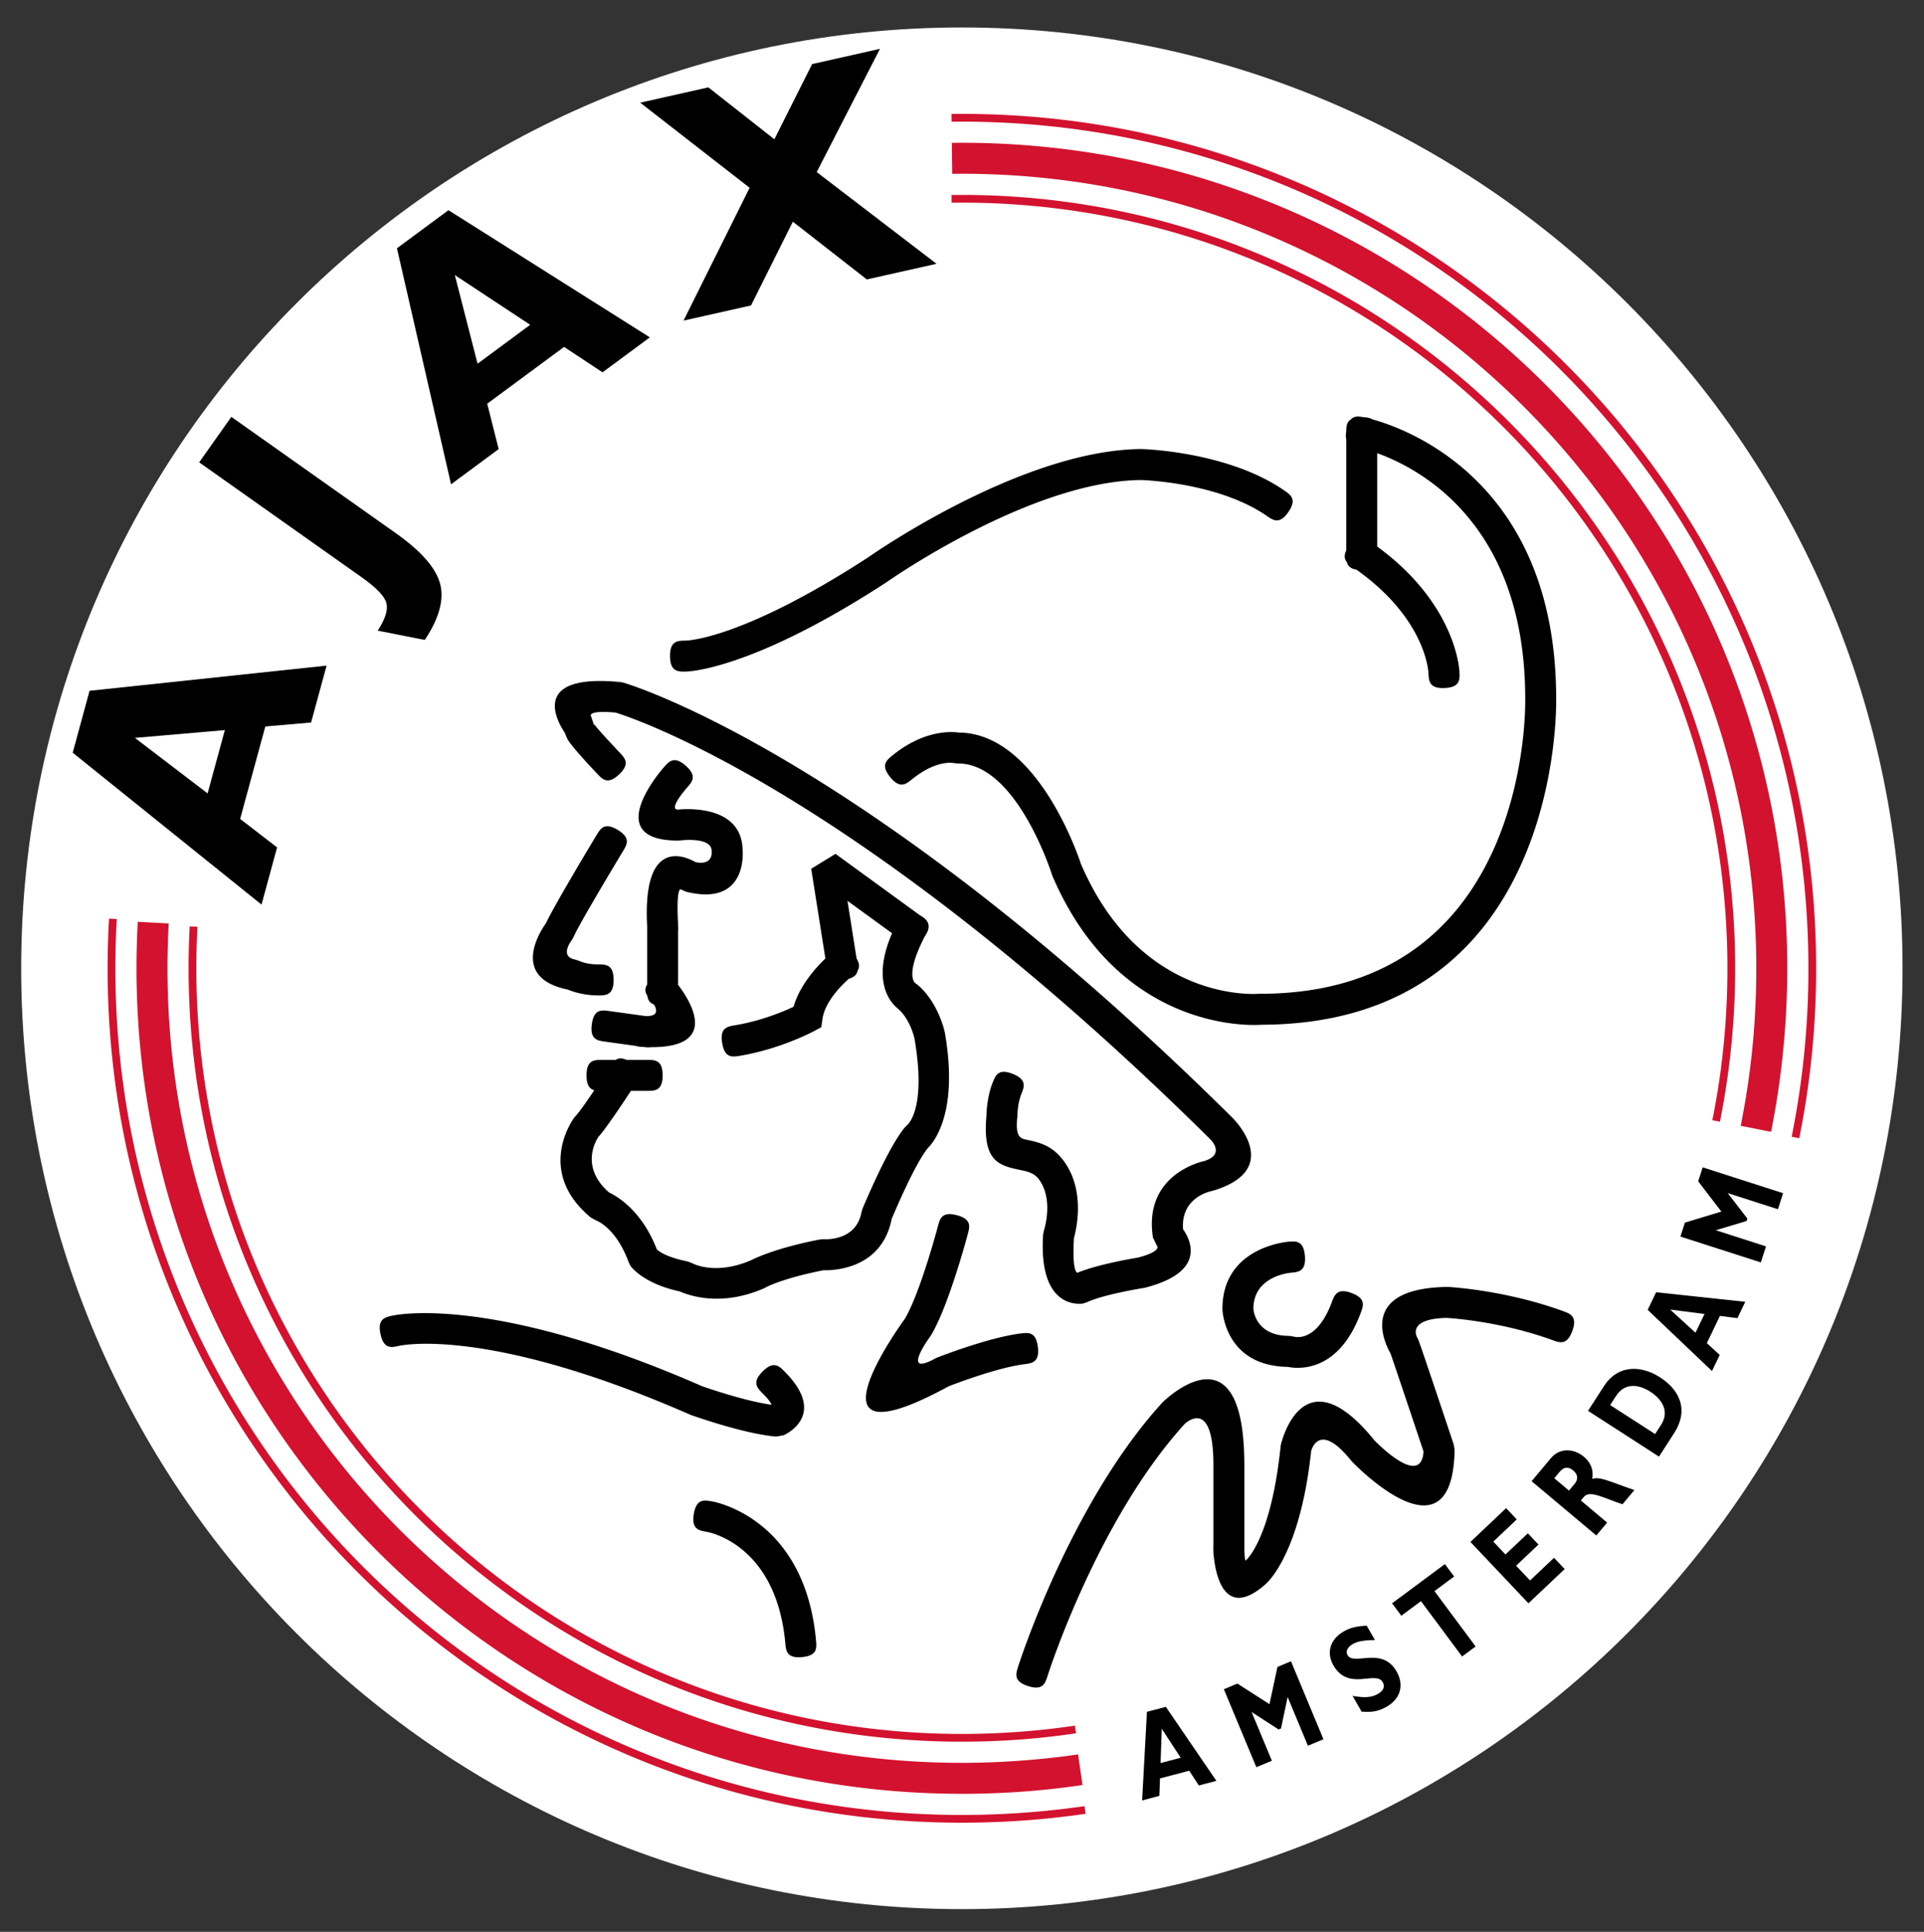 <svg xmlns="http://www.w3.org/2000/svg" width="255" height="256" fill="none"><rect width="100%" height="100%" fill="#333333" stroke="none"/><path fill="#fff" d="M127.484 252.99c68.856 0 124.674-55.821 124.674-124.676 0-68.854-55.818-124.675-124.674-124.675C58.628 3.639 2.808 59.46 2.808 128.314c-.001 68.855 55.82 124.676 124.676 124.676Z"/><path fill="#D2122E" d="M230.707 149.188c.69-3.436 1.211-6.896 1.554-10.361.339-3.416.512-6.922.512-10.513 0-29.074-11.785-55.396-30.838-74.45-19.055-19.052-45.377-30.839-74.452-30.839-.418 0-.845.003-1.28.007l-.048-4.102c.434-.006.877-.01 1.328-.01 30.208 0 57.555 12.246 77.352 32.043 19.796 19.797 32.042 47.144 32.042 77.351 0 3.642-.185 7.283-.544 10.914a108.782 108.782 0 0 1-1.605 10.761l-4.021-.801Z"/><path fill="#D2122E" d="M226.947 148.445a101.045 101.045 0 0 0 1.499-9.992c.329-3.324.5-6.704.5-10.138 0-28.016-11.358-53.382-29.72-71.743-18.359-18.36-43.725-29.718-71.742-29.718l-.683.003c-.223.002-.448.002-.679.008l-.012-1.026.688-.007.686-.002c28.3 0 53.923 11.472 72.468 30.019 18.547 18.545 30.02 44.167 30.02 72.467a103.612 103.612 0 0 1-2.019 20.331l-1.006-.202Z"/><path fill="#D2122E" d="M237.459 150.638a112.345 112.345 0 0 0 2.221-22.324c0-30.98-12.558-59.03-32.862-79.334-20.303-20.303-48.352-32.86-79.334-32.86h-.683c-.223.001-.45.005-.679.006l-.013-1.025c.226-.003.456-.004.689-.006.227 0 .457-.004.686-.004 31.265 0 59.57 12.676 80.061 33.164 20.487 20.49 33.16 48.794 33.16 80.058 0 3.818-.19 7.603-.561 11.342a113.131 113.131 0 0 1-1.68 11.182l-1.005-.199ZM22.361 122.377c-.059 1.042-.1 2.029-.127 2.966-.027 1.004-.04 1.996-.04 2.971 0 29.075 11.785 55.398 30.837 74.451 19.055 19.052 45.377 30.84 74.452 30.84 2.554 0 5.136-.097 7.738-.288 2.648-.192 5.2-.468 7.661-.829l.591 4.056c-2.691.392-5.348.69-7.963.877-2.603.19-5.28.286-8.026.286-30.206 0-57.556-12.245-77.352-32.042-19.796-19.797-32.041-47.144-32.041-77.351 0-1.05.016-2.079.041-3.084.032-1.084.073-2.111.126-3.076l4.103.223Z"/><path fill="#D2122E" d="M26.168 122.81a104.64 104.64 0 0 0-.146 5.504c0 28.016 11.357 53.382 29.717 71.743 18.36 18.361 43.727 29.716 71.744 29.716a102.836 102.836 0 0 0 14.978-1.097l.149 1.016c-2.5.369-5.01.648-7.531.833-2.495.182-5.03.276-7.596.276-28.3 0-53.922-11.473-72.47-30.02-18.546-18.544-30.017-44.166-30.017-72.467a102.597 102.597 0 0 1 .146-5.556l1.026.052Z"/><path fill="#D2122E" d="M15.474 121.786a115.457 115.457 0 0 0-.187 6.528c0 30.981 12.558 59.031 32.861 79.334 20.304 20.302 48.354 32.862 79.335 32.862 2.733 0 5.456-.102 8.163-.295a113.01 113.01 0 0 0 8.092-.874l.143 1.012c-2.712.394-5.435.693-8.162.889a117.02 117.02 0 0 1-8.236.294c-31.265 0-59.57-12.674-80.06-33.164-20.488-20.489-33.162-48.792-33.162-80.057a116.812 116.812 0 0 1 .188-6.584l1.025.055Z"/><path fill="#000" fill-rule="evenodd" d="m156.483 232.927-2.666.704.161-4.542 2.505 3.838Zm-1.967-6.744-2.504.658-.64 11.744 2.286-.606.084-2.311 3.871-1.02 1.277 1.955 2.324-.613-6.698-9.807ZM169.31 220.894l1.794-.746 4.302 10.329-2.059.86-2.688-6.455-.88 4.171-.314.131-3.582-2.315 2.688 6.456-2.059.857-4.304-10.332 1.793-.748 4.251 2.728 1.058-4.936ZM182.233 217.33c-1.488.023-2.299.166-2.959.547-.694.398-.958.968-.679 1.45.843 1.465 4.554-1.219 6.502 2.168 1.071 1.862.44 3.664-1.289 4.658-1.353.779-2.278.724-3.341.672l-1.202-2.091c1.648.281 2.519.216 3.372-.272.742-.429.95-.982.623-1.552-.917-1.593-4.53 1.26-6.535-2.222-.963-1.68-.442-3.457 1.356-4.49.864-.501 1.781-.722 3.063-.76l1.089 1.892ZM192.723 208.911l-2.603 1.935 5.452 7.338-1.791 1.33-5.452-7.336-2.603 1.932-1.224-1.646 6.998-5.197 1.223 1.644ZM207.374 207.924l-4.799 4.539-7.689-8.133 4.73-4.475 1.41 1.491-3.109 2.939 1.612 1.705 2.967-2.803 1.409 1.489-2.967 2.807 1.85 1.954 3.176-3.005 1.41 1.492ZM205.999 195.891l.726-.868c.54-.643 1.145-.701 1.785-.16.73.61.593 1.282.197 1.756l-.76.906-1.948-1.634Zm-3.006.39 8.574 7.194 1.435-1.71-3.482-2.924.413-.493c.778-.924 2.651.186 5.103.992l1.578-1.882c-3.325-1.143-4.557-1.82-5.588-1.484.205-1.162-.17-2.147-1.113-2.939-1.282-1.074-3.165-1.23-4.346.175l-2.574 3.071ZM213.406 186.194l.776-1.203c1.146-1.778 2.96-1.591 4.573-.549 1.378.888 2.615 2.483 1.398 4.371l-.789 1.224-5.958-3.843Zm-2.933.763 9.404 6.068 2.007-3.11c1.936-3.002.833-5.654-1.87-7.396-2.577-1.664-5.627-1.629-7.4 1.117l-2.141 3.321ZM225.909 174.125l-1.194 2.483-3.351-3.067 4.545.584Zm-6.41-2.88-1.12 2.331 8.521 8.106 1.024-2.131-1.707-1.563 1.735-3.61 2.317.298 1.04-2.165-11.81-1.266ZM225.073 156.542l.594-1.852 10.655 3.426-.681 2.124-6.657-2.136 2.604 3.372-.105.326-4.081 1.223 6.656 2.14-.684 2.125-10.655-3.424.594-1.851 4.832-1.465-3.072-4.008ZM17.882 97.781 29.8 96.75l-2.286 8.39-9.633-7.359Zm18.84 14.515-4.894-3.777 3.336-12.247 6.067-.53 2.054-7.538-31.415 3.337-2.235 8.206 25.025 20.127 2.062-7.578ZM50.055 83.57c.995-1.506 1.383-2.712 1.166-3.62-.217-.907-1.299-2.049-3.245-3.424L26.399 61.267l4.261-6.027 21.784 15.403c3.374 2.388 5.337 4.627 5.889 6.719.551 2.094-.126 4.571-2.033 7.439l-6.245-1.231ZM60.28 36.45l9.99 6.592-6.976 5.157-3.014-11.75Zm5.812 23.063-1.519-6.015L74.76 45.97l5.099 3.368 6.267-4.633-26.69-16.852-6.825 5.045 7.168 31.279 6.313-4.665ZM90.596 42.484l8.756-17.599-14.5-11.279 9.033-2.028 8.745 6.878 5.007-9.965 8.991-2.02-8.386 16.331 15.881 12.154-9.236 2.073-9.804-7.651-5.545 11.1-8.942 2.006Z" clip-rule="evenodd"/><path fill="#000" d="M52.004 174.347c.036-.008 12.743-3.044 40.999 9.325.473.168 5.552 1.955 9.254 2.482-.08-.244-.364-.697-1.183-1.514-.724-.726-1.45-1.45 0-2.9 1.452-1.449 2.177-.726 2.901 0 5.903 5.901-.103 8.443-.12 8.453l-.986.176c-4.326-.359-11.28-2.858-11.3-2.862l-.12-.049c-27.073-11.866-38.547-9.109-38.58-9.105-1.002.223-2.005.441-2.437-1.562-.431-2.005.57-2.224 1.572-2.444Zm60.501-44.648c-.877.772-3.184 3.002-3.508 5.385l-.142 1.038-.916.489c-.013.008-4.399 2.385-9.864 3.296-1.012.166-2.023.336-2.36-1.684-.336-2.017.675-2.186 1.686-2.356 3.464-.577 6.41-1.812 7.778-2.454.795-2.813 2.959-5.194 4.214-6.391l-1.879-11.899 3.221-1.973 11.168 8.123c.812.449 1.115.892 1.159 1.329.061.378-.061.849-.491 1.481-2.77 5.347-1.23 6.227-1.226 6.23l.28.2c2.764 2.339 3.586 6.248 3.586 6.258l.017.079c1.841 10.547-1.444 14.498-2.267 15.3-1.672 2.062-4.281 8.188-4.785 9.386-1.31 6.652-7.693 6.828-9.034 6.791-5.616 1.116-7.638 2.27-7.644 2.274l-.201.103c-5.68 2.505-9.983.979-11.212.428-4.885-1.042-6.498-3.342-6.502-3.348l-.248-.481c-1.712-4.704-4.352-5.584-4.36-5.587l-.666-.37c-7.483-6.198-2.231-13.201-2.216-13.223l.192-.23c.43-.43 1.493-1.955 2.483-3.42-.592-.16-1.032-.625-1.032-1.968 0-2.052 1.026-2.052 2.05-2.052h1.81c.346-.232.793-.294 1.447 0h2.727c1.025 0 2.052 0 2.052 2.052 0 2.05-1.027 2.05-2.052 2.05h-2.145c-1.095 1.664-3.362 5.06-4.322 6.113-.42.64-2.363 4.046 1.416 7.349 1.184.565 4.38 2.49 6.328 7.536.309.296 1.333 1.059 4.082 1.608l.601.226c.009.004 3.033 1.714 7.893-.422.691-.35 3.459-1.631 9.012-2.709l.513-.042c.012 0 4.333.359 5.033-3.6l.127-.424c.011-.024 3.379-8.177 5.636-10.81l.273-.272c.006-.005 2.636-1.991.976-11.528-.092-.394-.678-2.643-2.213-3.941l.018.014c-.889-.706-3.566-3.497-.767-9.983l-5.909-4.296 1.207 7.644c.431.718.385 1.21.134 1.605-.081.454-.375.843-1.158 1.076Zm52.418 75.649V205.357c.004.137.057 1.538.167 1.437l.049-.037c.009-.009 3.304-2.723 4.587-15.057l.039-.251c.01-.033 2.804-12.448 12.418-.556.631.643 6.183 6.192 6.488 1.459-.661-1.98-3.754-11.235-4.39-13.026-.643-1.119-4.471-8.567 7.449-8.788h.145c.021 0 7.446.355 15.286 3.204.962.35 1.927.7 1.231 2.624-.698 1.923-1.663 1.575-2.624 1.223-6.856-2.49-13.431-2.91-14.068-2.946-5.478.13-3.828 2.686-3.823 2.691l.158.354c.579 1.544 4.627 13.706 4.64 13.739l.113.682c-.253 15.623-13.574 1.596-13.614 1.558l-.12-.135c-3.978-4.953-5.109-1.836-5.277-1.259-1.472 13.859-5.981 17.595-5.996 17.605l.05-.038c-5.504 4.953-6.694-1.109-6.946-3.487-.06-.272-.065-.572-.065-.874v-.005a6.164 6.164 0 0 1 0-.666v-10.679c0-8.56-3.293-5.903-3.806-5.438-11.656 12.839-18.162 33.355-18.18 33.413-.315.978-.626 1.953-2.575 1.328-1.946-.624-1.632-1.601-1.32-2.576.02-.063 6.8-21.454 19.065-34.945l.088-.089c.032-.027 10.69-10.659 10.825 7.952.005.117.005.235.005.355V205.348h.001Zm-7.95-16.619a.337.337 0 0 0-.027.028l.027-.028Zm16.782 3.626v.009-.009Zm-82.692-87.987c-.007.008-2.503 2.815-1.26 2.917 1.24-.122 8.618-.6 8.618 5.473v-.167c.002.019.812 7.653-7.505 5.573l-.68-.306c-.003 0-.59-.425-.396 4.057.028.207.033.425.034.644v.009c.015.288.031.575 0 .841v7.101c1.562 2.042 5.61 8.311-3.633 8.254-.288.05-.602.019-.92-.024-.366-.016-.731-.033-1.045-.143l-4.076-.565c-1.015-.136-2.032-.278-1.76-2.305.273-2.028 1.29-1.887 2.305-1.748l4.794.66c1.801.074 1.513-.891 1.135-1.529-.608-.222-.808-.65-.872-1.144-.282-.433-.405-.905-.03-1.507v-7.684c-.642-11.772 4.9-9.395 6.434-8.521 2.311.444 2.113-1.323 2.113-1.328v-.168c0-1.927-4.184-1.386-4.196-1.384l-.249.015c-10.558 0-1.896-9.703-1.871-9.73.68-.768 1.361-1.535 2.89-.181 1.531 1.355.85 2.124.17 2.89Zm-11.91-1.833c-.01-.009-3.447-3.617-3.934-4.59a6.418 6.418 0 0 1-.351-.829c-.998-1.468-4.727-7.895 7.335-6.736l.394.072c.091.027 31.595 9.03 80.691 57.61l-.016-.016c.019.019 7.136 6.872-2.56 9.756l-.161.039c-.011.004-4.104.776-3.747 5.062 1.081 1.55 3.012 5.676-5.053 7.742l-.168.031c-.014.003-5.231.823-7.506 1.885l-.513.169c-.018.004-5.999 1.164-5.31-9.166l.105-.504c.002-.013 1.369-4.111-.706-6.835-.611-.8-1.542-.997-2.372-1.171-2.808-.592-5.078-1.07-4.549-7.091 0-.183.032-2.503.836-4.512.38-.95.762-1.903 2.659-1.143 1.899.763 1.52 1.715 1.138 2.665-.53 1.329-.53 2.997-.53 2.998l-.019.193c-.242 2.556.446 2.702 1.297 2.883 1.537.322 3.267.69 4.793 2.694 2.948 3.868 1.795 8.993 1.438 10.292-.243 3.871.227 4.53.428 4.637 2.704-1.12 7.255-1.888 8.025-2.012 3.232-.842 2.55-1.552 2.547-1.555l-.536-1.098c-1.242-8.072 5.893-9.945 6.812-10.152 2.861-.888.802-2.868.798-2.875l-.017-.014c-46.346-45.86-76.327-55.77-78.805-56.533-3.95-.352-3.254.51-3.252.51l.418 1.235c0 .001 0-.308.123-.059.197.394 3.239 3.605 3.246 3.614.703.747 1.406 1.494-.085 2.898-1.488 1.399-2.19.652-2.893-.094Zm49.113 61.002c-.007.026-2.466 9.339-4.832 13.343l-.111.169c-.012.016-4.087 5.55.619 2.978l.249-.121c.02-.007 6.711-2.652 11.079-3.198 1.018-.126 2.035-.254 2.284 1.783.248 2.033-.77 2.161-1.786 2.288-3.571.447-9.244 2.615-10.026 2.922-19.888 10.812-6.88-7.472-5.792-8.974 2.067-3.56 4.352-12.208 4.359-12.232.263-.991.528-1.982 2.507-1.462 1.979.521 1.713 1.513 1.45 2.504Zm53.641-107.962c4.734 1.304 24.341 8.432 24.341 37.01v-.023c.002.123 1.08 43.232-39.231 43.232h.152c-.053.003-18.502 1.664-27.679-19.705l-.066-.185c-.012-.041-4.68-14.836-12.514-14.728l-.458-.048c-.005-.002-2.264-.55-5.585 2.148-.795.645-1.59 1.293-2.881-.294-1.29-1.587-.494-2.234.302-2.88 4.157-3.378 7.771-3.167 8.762-3.027 10.18.054 15.646 15.694 16.22 17.422 8.005 18.602 23.548 17.196 23.595 17.192h.153c36.101 0 35.13-38.968 35.13-39.08v-.023c0-23.079-13.861-30.46-19.617-32.533V72.43c10.619 7.753 10.897 16.572 10.897 16.597.051 1.024.1 2.05-1.952 2.146-2.053.095-2.101-.929-2.15-1.953-.001-.02-.214-7.106-9.557-13.736-.811-.133-1.132-.508-1.26-.984-.301-.367-.415-.837-.083-1.555v-14.73c-.065-.272-.071-.62 0-1.068.005-.627.053-1.23.625-1.576.439-.465 1.022-.406 1.617-.29.572.02.966.127 1.239.294Zm-38.594 59.058a.072.072 0 0 0 .008.021l-.008-.021Zm-60.744-1.843c-.017.026-5.91 9.796-6.523 11.328l-.29.505c-.003.006-1.674 2.13.476 2.534l.537.177c.003.002.934.467 2.506.467 1.026 0 2.052 0 2.052 2.052 0 2.053-1.025 2.053-2.052 2.053-1.939 0-3.446-.529-4.047-.777-7.555-1.564-3.735-7.577-2.857-8.813 1.13-2.431 6.67-11.613 6.688-11.641.529-.877 1.057-1.757 2.812-.7 1.756 1.058 1.228 1.936.698 2.815Zm-7.623 18.214h-.003.004Zm46.256 6.605.004.025-.004-.025Zm-1.947-3.775.006.003c.001-.001-.002-.001-.006-.003ZM90.834 84.892c.02 0 7.242.005 24.295-11.073l-.064.04c.058-.04 20.142-14.22 36.163-14.353h.073c.031.002 11.36.27 18.927 5.498.842.583 1.687 1.166.526 2.849-1.162 1.683-2.006 1.1-2.85.517-6.384-4.41-16.207-4.745-16.696-4.758-14.742.154-33.733 13.558-33.789 13.595l-.064.041C99.28 88.992 90.905 88.995 90.879 88.995c-1.025.012-2.05.026-2.075-2.026-.022-2.05 1.004-2.063 2.03-2.077Zm80.246 83.766c-.014 0-4.923.373-4.96 4.739.018.311.322 3.634 4.786 3.634l.568.09c.008.002 2.978.976 5.038-4.56.357-.96.716-1.924 2.631-1.211 1.916.714 1.557 1.676 1.198 2.638-2.94 7.902-8.239 7.429-9.652 7.144-8.443-.124-8.673-7.596-8.673-7.616v-.072c0-8.239 8.688-8.888 8.712-8.891 1.022-.09 2.044-.183 2.22 1.869.176 2.051-.846 2.146-1.868 2.236Zm-76.766 30.29c.035.006 12.323 1.96 13.836 18.418.093 1.021.187 2.041-1.848 2.225-2.035.186-2.129-.837-2.222-1.858-1.223-13.288-10.414-14.742-10.44-14.747-1.01-.172-2.022-.343-1.684-2.363.336-2.019 1.347-1.846 2.358-1.675Z"/></svg>